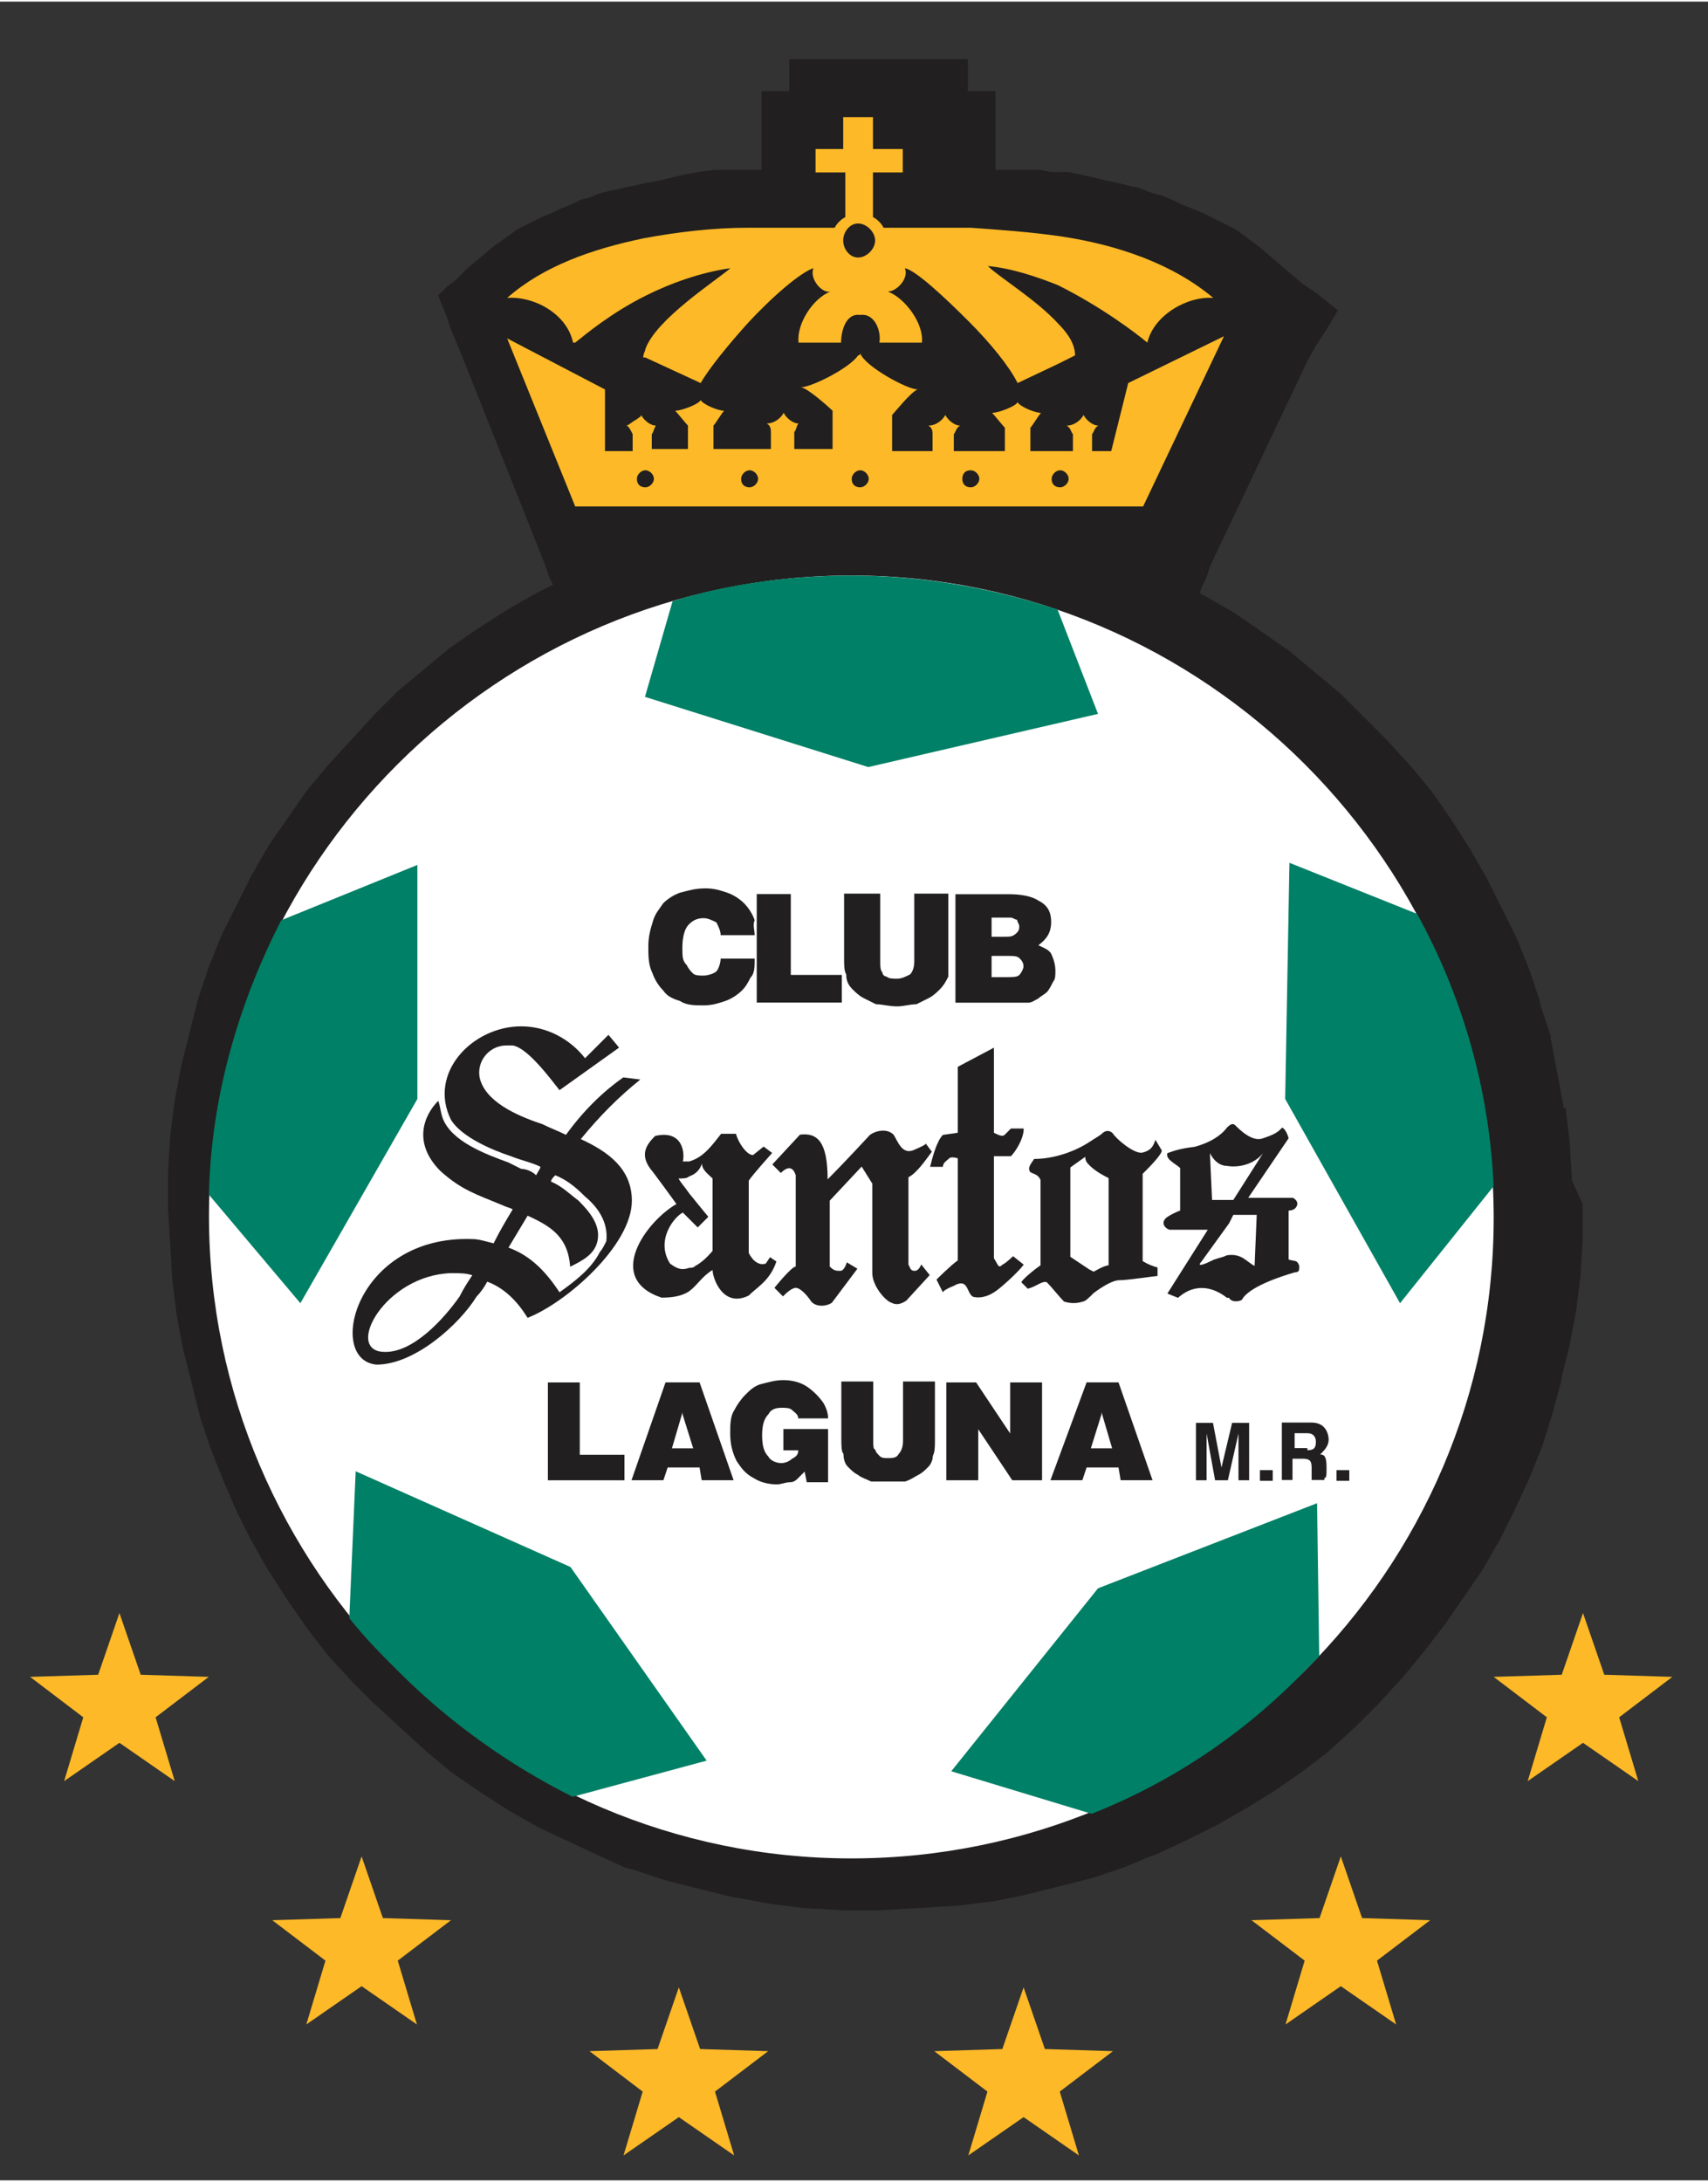 <svg height="68.146mm" viewBox="0 0 53.4 68.1" width="53.357mm" xmlns="http://www.w3.org/2000/svg" xmlns:xlink="http://www.w3.org/1999/xlink"><rect x="0" y="0" width="53.4" height="68.1" fill="#333333" stroke="none"/><clipPath id="a"><path d="m0 0h595.3v765.4h-595.3z"/></clipPath><clipPath id="b"><path d="m0 0h595.3v765.4h-595.3z"/></clipPath><clipPath id="c"><path d="m0 0h595.3v765.4h-595.3z"/></clipPath><clipPath id="d"><path d="m0 0h595.3v765.4h-595.3z"/></clipPath><clipPath id="e"><path d="m0 0h595.3v765.4h-595.3z"/></clipPath><g transform="matrix(.665 0 0 -.665 -109.834 480.612)"><path d="m0 0v.1l-.1 1.6v.1l-.2 1.6h-.1v.1l-.3 1.6-.3 1.6v.1l-.5 1.5v.1l-.5 1.5-.6 1.5-.7 1.4-.7 1.4-.8 1.4-.9 1.4-.9 1.3-1 1.2-1.1 1.2-1.1 1.1-1.1 1.1-1.2 1-1.2 1-1.3.9-1.3.9-1.4.8-.2.1.1.3.2.4.1.3.1.3 4.6 9.7.4.7.2.3.2.3.3.5.3.5-.5.4-.5.4-.3.2-.3.2-.6.5-1.4 1.2-.4.3-.4.3-.4.3-.4.2-.4.2-.4.2-.4.2-.5.2-.5.2-.4.2-.5.2-.4.1-.5.2-.3.1h-.1l-.4.1-.4.1-.5.1-.4.1-.9.2-.5.1h-.4-.4l-.5.1h-.4-.5-.4-.5-.3v1.3.5.5.7.7h-.7-.6v.1.7.7h-.7-.7-.5-.5-3.6-.5-.5-.7-.7v-.7-.7-.1h-.6-.7v-.7-.7-.5-.5-1.3h-.4-.4-.5-.4-.5l-.8-.1-.5-.1-.5-.1-.4-.1-.4-.1-.5-.1h-.1l-.4-.1-.5-.1-.4-.1-.5-.1-.4-.1-.5-.2-.4-.1-.4-.2-.5-.2-.4-.2-.5-.2-.4-.2-.4-.2-.4-.2-.4-.3-.7-.5-1.2-1-.2-.2-.2-.2-.2-.2-.4-.3-.4-.4.2-.5.2-.5.1-.3.1-.3.5-1.2 3.9-9.8.1-.3.1-.3.2-.4-.8-.4-1.4-.8-1.4-.9-1.3-.9-1.2-1-1.2-1-1.1-1.1-1.1-1.2-1.1-1.2-1-1.2-.9-1.3-.9-1.3-.8-1.4-.7-1.4-.7-1.4-.6-1.5-.5-1.5-.4-1.6-.4-1.6-.3-1.6-.2-1.6-.1-1.7v-1.7l.1-1.7.1-1.7.2-1.6.3-1.6.4-1.6.4-1.6.5-1.5.6-1.5.6-1.4.7-1.4.8-1.4.9-1.4.9-1.3 1-1.3 1.1-1.2 1.1-1.1 1.2-1.1 1.2-1.1 1.2-1 1.3-.9 1.4-.9 1.4-.8 1.5-.7 1.5-.7 1.1-.5.4-.1 1.5-.5 1.6-.4 1.6-.4h.1l1.6-.3.8-.1.8-.1h.1l1.7-.1h1.7.1l1.7.1 1.7.1h.1l1.6.2h.1l1.5.3 1.6.4 1.6.4 1.5.5 1.2.5.3.1 1.5.7 1.4.7 1.4.8 1.3.8 1.3.9 1.3 1 1.2 1.1 1.1 1.1 1.1 1.2 1 1.2 1 1.3.9 1.3.9 1.3.8 1.4.7 1.4.7 1.5.6 1.5.5 1.6.4 1.5v.1l.4 1.6.3 1.6.2 1.6.1 1.7v1.7z" fill="#211f1f" transform="translate(239.067 667.314)"/><g clip-path="url(#a)"><path d="m0 0c16.6 0 30.2-13.6 30.2-30.2s-13.6-30.1-30.2-30.1-30.2 13.6-30.2 30.2c0 16.5 13.6 30.1 30.2 30.1" fill="#fff" transform="translate(205.189 695.75)"/><path d="m0 0-6.4-2.6c-2-3.9-3.3-8.3-3.4-12.9l4.3-5.1 5.5 9.6zm-2.9-28.5-.3-6.9c.7-.9 1.5-1.7 2.3-2.5 2.4-2.4 5.2-4.4 8.2-5.9l6.3 1.7-6.4 9.1zm33 40.5c-3 1-6.3 1.6-9.7 1.6-2.9 0-5.8-.4-8.4-1.2l-1.3-4.5 10.5-3.3 10.8 2.5zm16.9-14.3-6 2.4-.2-11.1 5.4-9.6 4.4 5.5c-.2 4.6-1.5 9-3.6 12.8m-15-31.7-6.9-8.6 6.6-2c3.8 1.5 7.2 3.8 10 6.7l.7.7-.1 7.2z" fill="#008066" transform="translate(184.786 682.146)"/><path d="m0 0-.8-3.2h-.9v.8c.1.1.1.3.3.4-.3 0-.6.3-.7.5-.1-.2-.4-.5-.8-.5.2-.1.2-.3.3-.4v-.8h-2v1.1c.1.1.4.6.5.7-.3 0-1 .3-1.1.5-.1-.2-.9-.5-1.2-.5.1-.1.5-.6.6-.7v-1.1h-2.4v.8c.1.1.1.3.3.4-.3 0-.6.3-.7.5-.1-.2-.4-.5-.8-.5.2-.1.2-.3.2-.4v-.8h-1.9v1.7c.1.1.9 1.1 1.2 1.2-.5 0-2.5 1.1-2.7 1.7 0 0 0-.1-.1-.1-.4-.6-2.2-1.5-2.7-1.5.3 0 1.4-1 1.5-1.1v-1.8h-1.8v.8c.1.1.1.3.2.4-.3 0-.6.3-.7.5-.1-.2-.4-.5-.8-.5.2-.1.2-.3.2-.4v-.8h-2.7v1.1c.1.1.4.6.5.7-.3 0-1 .3-1.1.5-.1-.2-.9-.5-1.2-.5.1-.1.5-.6.6-.7v-1.1h-1.7v.7c.1.1.1.3.2.4-.3 0-.6.3-.7.5 0-.1-.1-.1-.2-.2-.2-.1-.4-.3-.5-.3.1 0 .2-.2.3-.4v-.8h-1.3v2.9l-4.6 2.4 3.2-7.9h26.7l3.8 8zm-22.7-4.9c-.2 0-.4.1-.4.4 0 .2.2.4.4.4s.4-.2.4-.4-.2-.4-.4-.4m4.9 0c-.2 0-.4.1-.4.4 0 .2.2.4.4.4s.4-.2.4-.4-.2-.4-.4-.4m5.2 0c-.2 0-.4.1-.4.4 0 .2.2.4.4.4s.4-.2.4-.4-.2-.4-.4-.4m5.2 0c-.2 0-.4.1-.4.4 0 .2.1.4.4.4.2 0 .4-.2.4-.4s-.2-.4-.4-.4m4.2 0c-.2 0-.4.1-.4.4 0 .2.2.4.4.4s.4-.2.4-.4-.2-.4-.4-.4m-22.8 6.8c.5.4 1.7 1.4 3.3 2.2 1.2.6 2.6 1.1 4 1.3-.7-.6-3.5-2.4-4-3.8 0-.1-.1-.2-.1-.4h.1l2.6-1.2c.4.7 1.3 1.8 2.2 2.8 1.2 1.3 2.5 2.4 3.1 2.6-.2-.5.4-1.2.8-1.1-.8-.3-1.6-1.5-1.5-2.4h2c0 .5.2 1.4.9 1.3.7.1 1-.8.9-1.3h2c.1.9-.8 2.1-1.6 2.4.4 0 1 .6.8 1.1.5-.1 1.8-1.3 3-2.5 1-1 1.9-2.1 2.3-2.9l1.9.9.8.4c0 .5-.3 1-.8 1.5-1 1.1-2.8 2.2-3.3 2.7 1.1-.1 2.3-.5 3.3-.9 2-1 3.6-2.2 4.2-2.7.3 1.3 1.9 2.2 3.1 2.1-1.9 1.6-4.5 2.5-7.2 2.9-1.4.2-2.8.3-4.2.4-.2 0-.4 0-.7 0h-3.4c-.1.2-.3.4-.5.5v2.1h1.4v1.1h-1.4v1.5h-1.4v-1.5h-1.3v-1.1h1.4v-2.1c-.2-.1-.4-.3-.5-.5h-3.4c-.2 0-.5 0-.7 0-1.6 0-3.3-.2-4.9-.5-2.4-.5-4.7-1.3-6.4-2.8 1.2.1 2.8-.7 3.1-2.1m13.4 5.6c.4 0 .8-.4.8-.8s-.4-.8-.8-.8c-.4 0-.7.4-.7.8s.3.8.7.8" fill="#fdb927" transform="translate(218.207 704.796)"/><path d="m0 0h-1.6c0 .2-.1.4-.2.6-.2.1-.4.2-.6.2-.3 0-.5-.1-.7-.3s-.3-.6-.3-1.1c0-.4 0-.6.2-.8.1-.2.2-.3.3-.4s.3-.1.5-.1.5.1.6.2.2.4.2.6h1.6c0-.4 0-.7-.2-.9-.1-.2-.2-.4-.4-.6s-.5-.4-.8-.5-.6-.2-1-.2-.8 0-1.1.2c-.3.1-.6.2-.8.5-.2.2-.4.5-.5.8-.2.4-.2.8-.2 1.3 0 .4.1.8.2 1.1.1.4.3.6.5.9.2.2.5.4.8.5.4.1.7.2 1.2.2.4 0 .7-.1 1-.2s.6-.3.8-.5.4-.5.5-.8c-.1-.2 0-.5 0-.7" fill="#211f1f" transform="translate(200.645 678.845)"/></g><g fill="#211f1f"><path d="m0 0h-4v5.1h1.6v-3.8h2.4z" transform="translate(204.742 675.677)"/><g clip-path="url(#b)"><path d="m0 0v3h1.7v-3.2c0-.2 0-.4.1-.5 0-.1.1-.2.2-.2.1-.1.3-.1.5-.1s.4.1.6.2c.1.1.2.3.2.6v3.2h1.6v-3c0-.4 0-.7 0-.9-.1-.2-.2-.4-.4-.6-.1-.1-.3-.3-.5-.4s-.4-.2-.6-.3c-.3 0-.6-.1-.9-.1-.4 0-.7.1-1 .1-.2.1-.4.2-.6.3s-.4.3-.5.4c-.2.2-.3.4-.3.7-.1.2-.1.4-.1.8" transform="translate(204.848 677.798)"/><path d="m0 0c-.1.2-.4.3-.6.4.4.3.6.6.6 1.1s-.2.8-.6 1c-.3.2-.8.3-1.4.3h-.2-2.3v-5.1h2.3.3.8c.2 0 .3.1.5.2.1.1.3.2.4.3s.2.3.3.5c.1.1.1.3.1.5 0 .3-.1.6-.2.8m-2.8 1.7h.5.1.3c.1 0 .2-.1.3-.1 0-.1.1-.2.1-.3s0-.2-.1-.3c-.2-.2-.3-.2-.6-.2h-.6zm1.3-2.7c-.1-.1-.3-.1-.7-.1h-.6v1h.7c.3 0 .5 0 .6-.1s.2-.2.2-.4c0-.1-.1-.3-.2-.4" transform="translate(214.583 677.971)"/></g><path d="m0 0h-3.6v4.6h1.5v-3.4h2.1z" transform="translate(194.522 653.223)"/><path d="m0 0h-.8-.8l-1.6-4.6h1.5l.2.6h.8.7l.1-.6h1.5zm-.8-3.1h-.5l.5 1.7v-.1l.5-1.6z" transform="translate(198.054 657.826)"/><g clip-path="url(#c)"><path d="m0 0h-1.4c0 .2-.2.3-.3.4s-.3.1-.5.1c-.3 0-.5-.1-.6-.3-.2-.2-.3-.5-.3-1s.1-.8.3-1c.1-.2.4-.3.6-.3s.4.1.5.2c.2.1.3.2.3.4h-.7v1h2.1v-2.5h-1l-.1.5c-.1-.1-.2-.2-.3-.3s-.2-.2-.4-.2-.4-.1-.6-.1c-.4 0-.8.1-1.1.3-.4.2-.6.5-.8.8-.2.4-.3.8-.3 1.3 0 .4 0 .8.2 1.1.1.2.3.5.5.7s.4.4.7.5c.4.1.7.2 1.1.2s.8-.1 1.1-.3.6-.5.8-.8c.1-.2.2-.4.2-.7" transform="translate(204.094 656.131)"/><path d="m0 0v2.7h1.5v-2.8c0-.2 0-.4.1-.4 0-.1.1-.2.2-.3s.2-.1.4-.1.4 0 .5.2c.1.1.2.3.2.6v2.8h1.5v-2.7c0-.4 0-.6-.1-.8 0-.2-.1-.4-.2-.5-.2-.2-.3-.3-.5-.4s-.3-.2-.6-.3c-.2 0-.5 0-.8 0s-.6 0-.8 0c-.2.1-.5.2-.6.3-.2.1-.3.2-.5.4-.1.1-.2.3-.2.6-.1.1-.1.4-.1.7" transform="translate(204.719 655.166)"/></g><path d="m0 0h-1.5v4.6h1.4l1.6-2.4v2.4h1.5v-4.6h-1.4l-1.6 2.4z" transform="translate(211.156 653.223)"/><path d="m0 0h-.8-.7l-1.7-4.6h1.5l.2.6h.7.8l.1-.6h1.5zm-.8-3.1h-.5l.5 1.6v.1l.5-1.7z" transform="translate(217.75 657.826)"/><g clip-path="url(#d)"><path d="m0 0c-.3.1-.6.1-1 .1-3.1-.1-5-3.6-3.2-3.7 1.4-.1 2.9 1.6 3.6 2.6.2.4.4.7.6 1m1.7 1.3c1.1-.4 1.8-1.2 2.4-2.1.7.5 1.5 1.1 1.9 1.9.1.1.2.3.3.5.1.9-.4 1.6-1 2.1-.5.5-.9.8-1.4 1-.1-.1-.2-.2-.2-.3.5-.2.9-.6 1.3-.9.5-.5 1-1.1.9-1.8s-.7-1-1.3-1.3c-.1 1.4-.9 1.9-2 2.4-.3-.5-.6-1-.9-1.5m-6.2-5.5c-2.4.2-1 6.1 4.5 5.9.3 0 .6-.1 1-.2.3.6.6 1.1.9 1.6-.2.1-.3.1-.5.2-1.2.5-1.9.7-2.9 1.6-1.3 1.3-.8 2.6-.1 3.3.1-.3.1-.5.2-.8.4-1.1 2-1.7 3.1-2.1l.6-.3c.2 0 .5-.1.7-.3.1.2.2.3.2.4-.4.2-.9.3-1.4.5-.9.3-2.3.9-2.8 1.7-1.1 2.2 1 4.4 3.3 4.4 1.2 0 2.3-.6 3-1.5l1.1 1.1.5-.6-2.8-2c-.4.5-1.5 2-2.2 2.1-.1 0-.2 0-.3 0-.9 0-1.5-.9-1.2-1.7.4-1.1 2-1.7 2.9-2 .4-.2.7-.3 1.1-.5.8 1.1 1.7 2 2.7 2.7l.8-.1c-1-.8-1.9-1.7-2.8-2.8 1.3-.6 2.4-1.4 2.4-2.9 0-2.1-3.1-4.8-4.9-5.5-.5.8-1.1 1.4-1.9 1.7-.1-.2-.3-.5-.5-.7-.8-1.3-2.9-3.2-4.7-3.2" transform="translate(187.37 662.86)"/><path d="m0 0-.2-.3c-.3-.1-.6.1-.8.5v3.4c.2.3 1.1 1.3 1.1 1.3l-.4.3-.5-.4c-.3 0-.7.6-.8 1h-.7c-.4-.5-.8-1.1-1.5-1.3-.1 0-.2 0-.3 0 .1.4 0 1.5-1.3 1.2-.4-.4-.8-.9-.1-1.7.6-.8 1.1-1.5 1.1-1.5-1.4-.8-3.4-3.5-.7-4.4.6 0 1 .1 1.3.3.4.3.6.7 1.1 1 0-.4.5-1.8 1.7-1.2.4.4 1 .7 1.3 1.6zm-2.7.3s-.4-.5-.8-.7c-.1-.1-.2-.1-.3-.1-.3-.1-.5-.1-.9.2-.7 1.1.2 2.2.6 2.4l.3-.3.4-.4.5.5s-.5.6-.9 1.1c-.2.3-.4.5-.5.7.2 0 .4 0 .5.1.3.1.5.3.6.6 0-.3.3-.5.5-.7z" transform="translate(201.366 663.708)"/><path d="m0 0 1.3 1.4c.8.1 1.3-.3 1.3-2.1.8.8 2 2.1 2 2.1.3.2.8.3 1.1 0 .2-.3.4-1 1-.7.7.3.5.3.5.3l.3-.4c-.3-.4-.7-1-1.1-1.2v-4.1c.1-.2.1-.3.3-.3s.3.3.3.3l.4-.5-1.1-1.2c-.3-.2-.5-.2-.7-.1-.3.1-.9.8-.9 1.4v4.2l-.5.8-1.5-1.6v-3.1c.2-.2.3-.2.5-.2s.3.4.3.4l.5-.3-1.2-1.6c-.3-.2-.8-.2-1 .1s-.5.6-.7.6-.5-.3-.6-.4l-.4.4s.8 1 1 1v4.3c-.1.3-.3.5-.7.1z" transform="translate(201.474 668.068)"/><path d="m0 0v3.1l1.7.9v-4c.2-.1.4-.2.5-.1s.3.3.3.3h.6c0-.5-.4-1.1-.6-1.3h-.8v-4.8c.2-.3.2-.5.4-.3.2.1.5.4.5.4l.5-.4c-.3-.4-1.2-1.2-1.4-1.3-.3-.2-.7-.3-1-.2-.3.2-.2.9-.9.5-.5-.2-.5-.3-.5-.3l-.3.6s.7.7 1 .9v4.8s-.3.1-.4 0-.3-.2-.3-.4h-.6c.1.4.3 1.2.6 1.5z" transform="translate(210.193 669.557)"/><path d="m0 0c.3.3.9.9.9 1.1l-.3.5c-.1-.3-.2-.5-.6-.6s-1.3.7-1.4.9c-.2.2-.4.1-.5 0s-.3-.2-.6-.4c-.6-.4-1.6-.8-2.6-.8-.2-.3-.3-.4-.2-.6.1-.1.4-.1.5-.4v-4c-.3-.2-.9-.7-.9-.8l.3-.3c.4.1.7.4.9.3.2-.2.6-.7.8-.9.3-.1.6-.1.9 0 .1 0 .3.2.5.4.4.3.9.6 1.2.6.4 0 1.7.2 1.8.2v.4c-.4.1-.7.3-.7.3zm-1.6-4.3c-.2 0-.7-.3-.7-.3l-.2.1-.9.6v4.2l.7.5c0-.2.1-.3.2-.4.3-.3.7-.5.9-.6z" transform="translate(218.885 667.627)"/><path d="m0 0v2.3s.2 0 .3.1c.2.2.1.4-.1.5h-2.1l1.9 2.8s-.1.4-.3.5c-.2-.2-.3-.3-.9-.5-.5-.2-1.1.4-1.3.6-.1.1-.2.1-.4-.1-.3-.4-.8-.7-1.5-.9-.8-.1-1-.2-1.3-.3-.1-.3.4-.5.6-.7v-2s-.3-.1-.6-.3-.2-.5.1-.6h1.8l-1.9-3 .5-.2c.9.8 1.8.4 2.3 0h.1c.1-.2.4-.2.6-.1.3.6 1.8 1.1 2.5 1.3.2 0 .2.1.2.3-.1.3-.2.2-.5.3m-2.9 4.4c.6-.1 1.3.1 1.7.6l-1.4-2.2h-.3-.7l-.1 2.2c.2-.4.5-.6.8-.6m1.3-4.7c-.4.2-.6.6-1.3.5-.2-.1-.3-.1-.6-.2-1-.5-.6-.1-.6-.1l1.3 1.8.2.4h1.1z" transform="translate(225.748 663.6)"/></g><path d="m0 0h-.5v2.2l-.5-2.2h-.6l-.4 2.2v-2.2h-.5v2.7h.8l.4-2.1.5 2.1h.8z" transform="translate(223.891 653.223)"/><path d="m224.4 653.2h.6v.5h-.6z"/></g><g clip-path="url(#e)"><path d="m0 0c0 .5-.1.6-.3.6.2.2.4.4.4.7 0 .2-.1.8-.8.8h-.3-1.1v-2.7h.5v1h.5c.4 0 .4-.2.4-.5s0-.4 0-.5h.6v.1c.1 0 .1.1.1.5m-.9.9h-.1-.5v.7h.5.1c.3 0 .4-.2.4-.4 0-.3-.1-.4-.4-.4" fill="#211f1f" transform="translate(227.53 653.836)"/></g><path d="m228 653.2h.6v.5h-.6z" fill="#211f1f"/><path d="m0 0-3.2.1-1 2.9-1-2.9-3.2-.1 2.5-1.9-.9-3 2.6 1.8 2.6-1.8-.9 3z" fill="#fdb927" transform="translate(201.279 626.39)"/><path d="m0 0-3.2.1-1 2.9-1-2.9-3.2-.1 2.5-1.9-.9-3 2.6 1.8 2.6-1.8-.9 3z" fill="#fdb927" transform="translate(186.365 632.545)"/><path d="m0 0-3.2.1-1 2.9-1-2.9-3.2-.1 2.5-1.9-.9-3 2.6 1.8 2.6-1.8-.9 3z" fill="#fdb927" transform="translate(174.979 643.983)"/><path d="m0 0 3.2.1 1 2.9 1-2.9 3.2-.1-2.5-1.9.9-3-2.6 1.8-2.6-1.8.9 3z" fill="#fdb927" transform="translate(209.088 626.39)"/><path d="m0 0 3.2.1 1 2.9 1-2.9 3.2-.1-2.5-1.9.9-3-2.6 1.8-2.6-1.8.9 3z" fill="#fdb927" transform="translate(224.002 632.545)"/><path d="m0 0 3.2.1 1 2.9 1-2.9 3.2-.1-2.5-1.9.9-3-2.6 1.8-2.6-1.8.9 3z" fill="#fdb927" transform="translate(235.388 643.983)"/></g></svg>